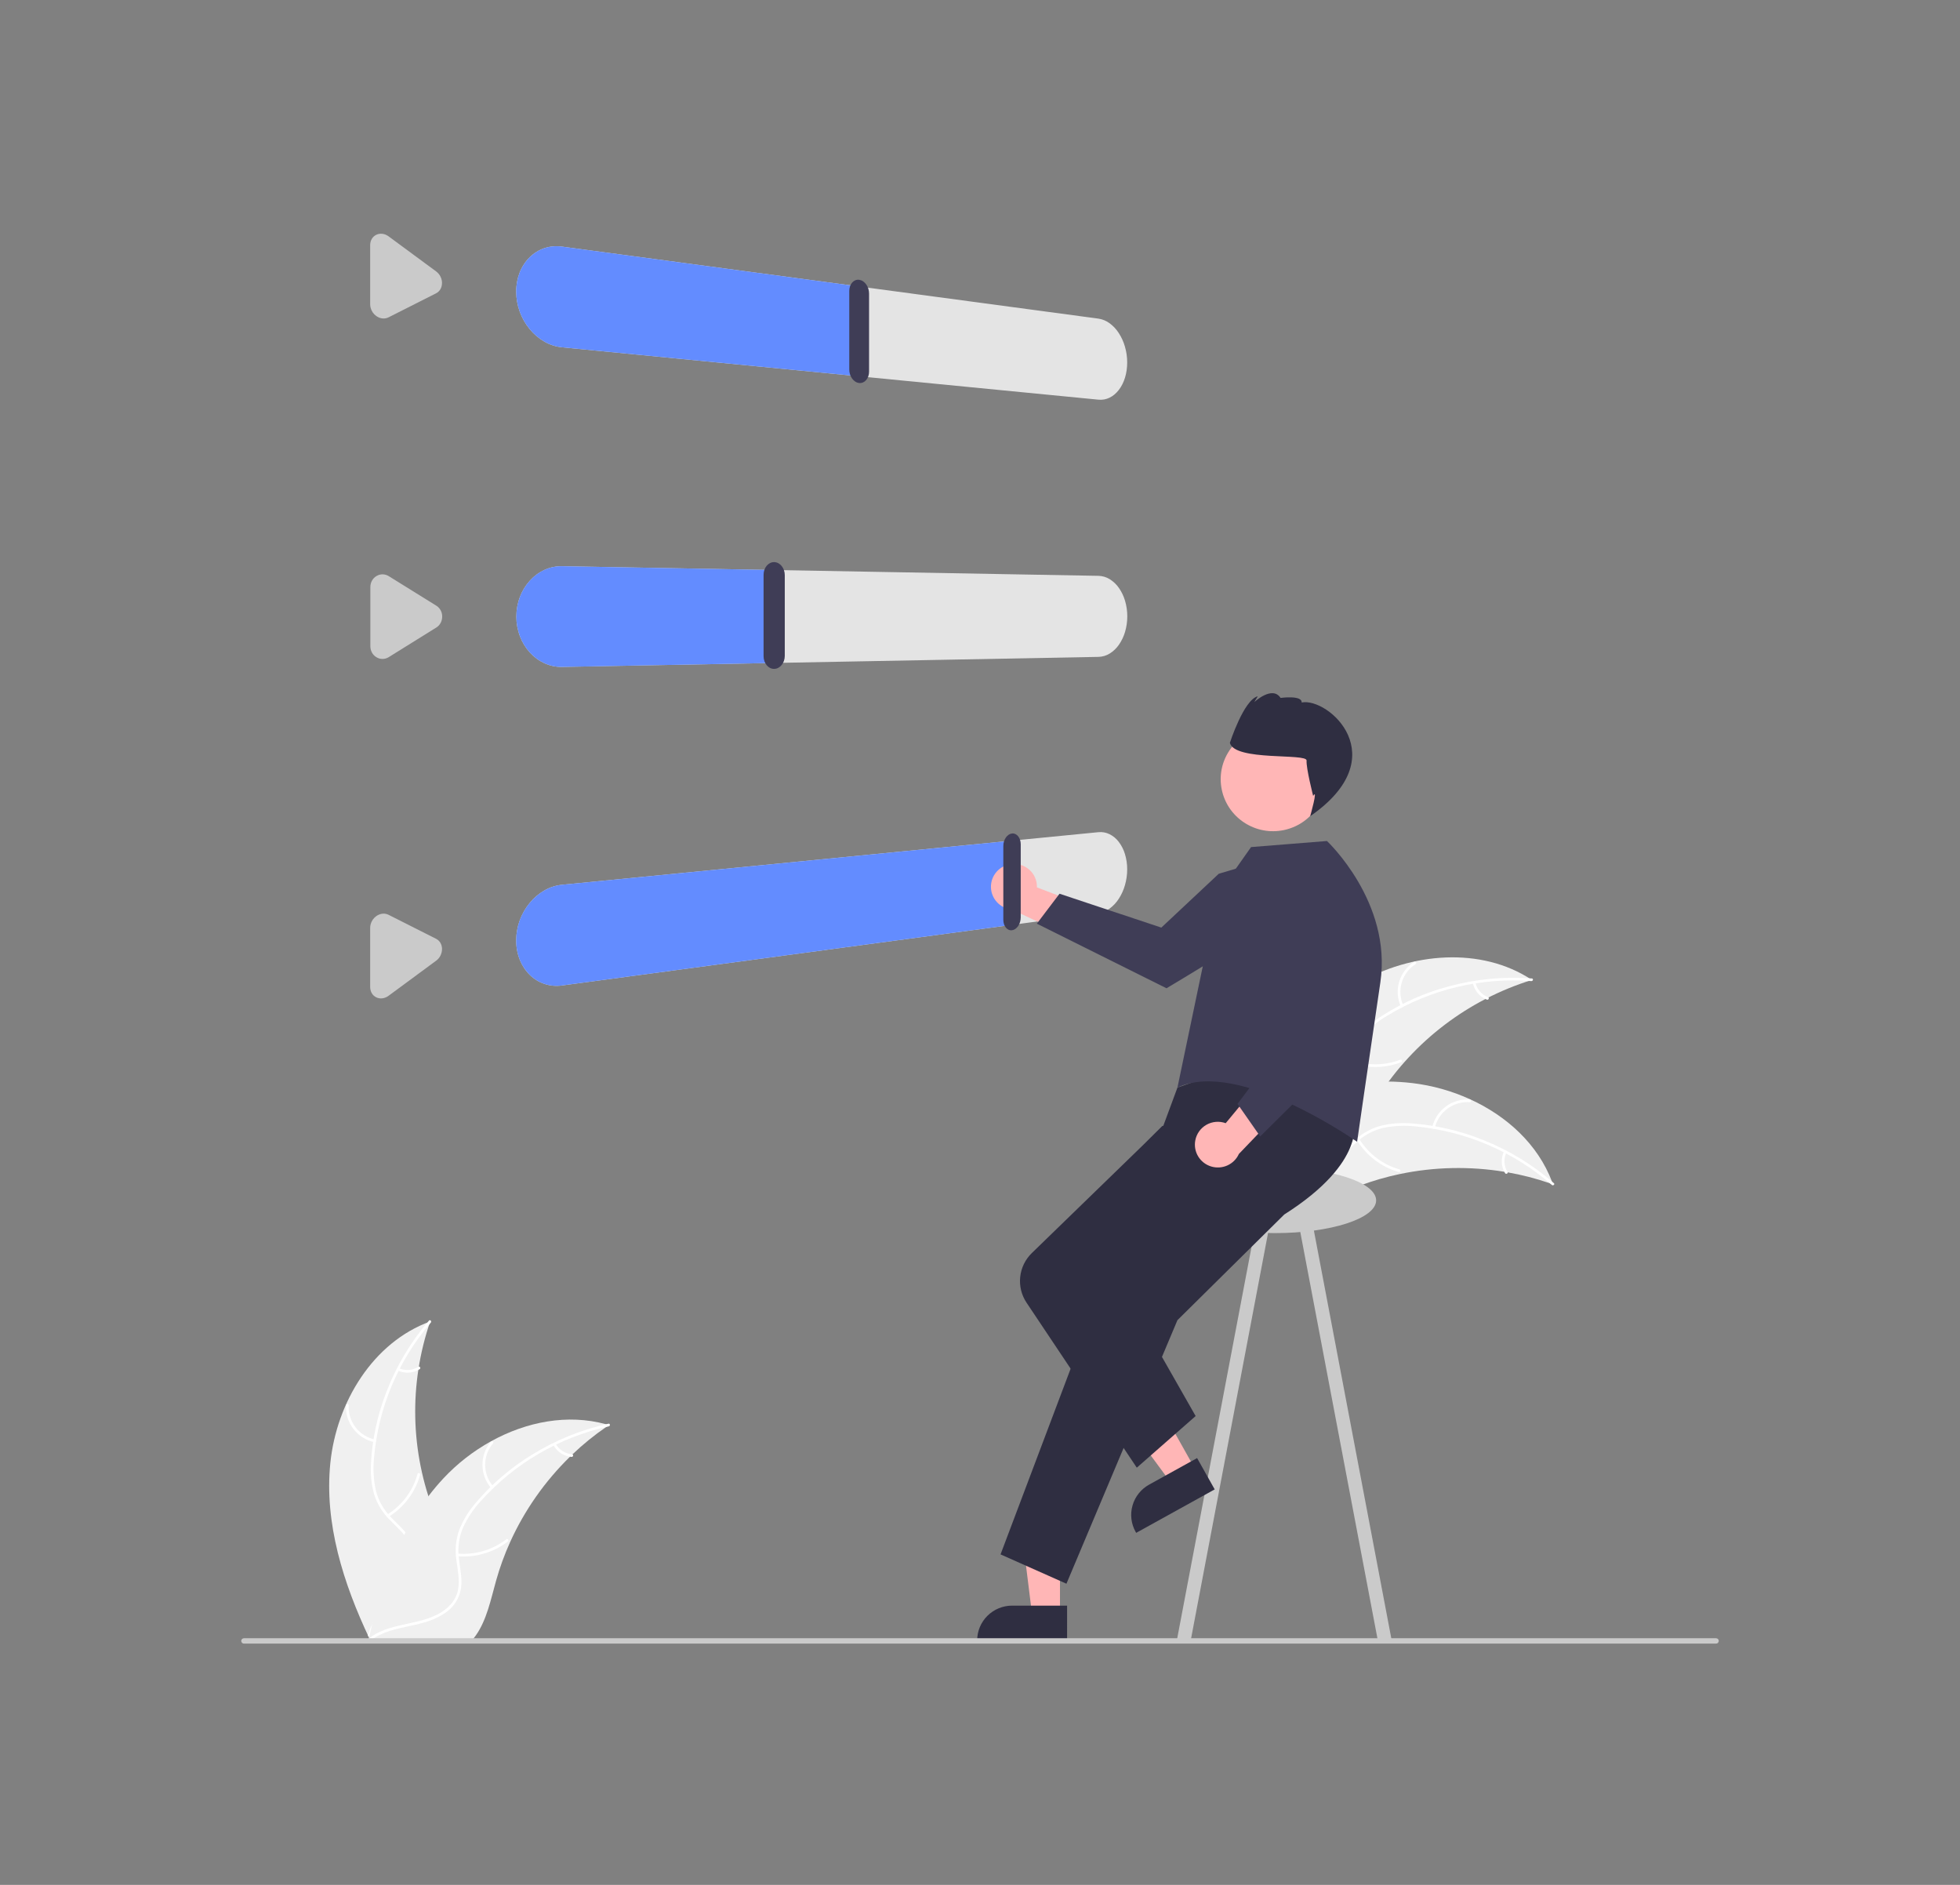 <svg width="260" height="250" viewBox="0 0 260 250" fill="none" xmlns="http://www.w3.org/2000/svg">
<rect x="0" y="0" width="260" height="250" fill="#808080" stroke="none"/>
<g clip-path="url(#clip0)">
<path d="M180.14 130.416C187.141 126.352 196.47 125.503 203.214 129.975C194.795 132.583 187.577 138.063 182.836 145.445C181.019 148.299 179.297 151.66 176.068 152.724C174.06 153.387 171.818 152.978 169.911 152.067C168.004 151.156 166.369 149.78 164.757 148.418L164.242 148.3C168.137 141.24 173.139 134.479 180.14 130.416Z" fill="#F0F0F0"/>
<path d="M203.139 130.126C196.445 129.622 189.762 131.225 184.037 134.705C182.792 135.433 181.669 136.351 180.712 137.425C179.813 138.502 179.221 139.798 178.997 141.178C178.763 142.461 178.672 143.8 178.128 145.004C177.84 145.617 177.425 146.162 176.91 146.603C176.394 147.045 175.791 147.374 175.139 147.568C173.527 148.094 171.821 148.013 170.155 147.877C168.305 147.726 166.386 147.539 164.615 148.223C164.401 148.305 164.284 147.97 164.498 147.887C167.579 146.699 170.884 148.041 174.049 147.476C175.525 147.212 176.931 146.505 177.659 145.148C178.296 143.962 178.39 142.581 178.616 141.28C178.814 139.931 179.342 138.649 180.155 137.549C181.054 136.429 182.139 135.47 183.363 134.712C186.09 132.961 189.078 131.648 192.217 130.818C195.795 129.852 199.512 129.5 203.209 129.778C203.437 129.796 203.367 130.144 203.139 130.126L203.139 130.126Z" fill="white"/>
<path d="M185.814 133.477C185.356 132.444 185.283 131.284 185.607 130.203C185.931 129.122 186.633 128.19 187.585 127.575C187.778 127.451 187.981 127.743 187.788 127.867C186.9 128.438 186.247 129.306 185.947 130.314C185.647 131.321 185.719 132.402 186.152 133.36C186.245 133.569 185.907 133.684 185.814 133.477H185.814Z" fill="white"/>
<path d="M179.03 140.512C181.188 141.367 183.591 141.382 185.761 140.556C185.975 140.474 186.092 140.81 185.878 140.891C183.619 141.747 181.118 141.725 178.874 140.831C178.66 140.746 178.817 140.427 179.03 140.512V140.512Z" fill="white"/>
<path d="M195.727 130.318C195.82 130.754 196.021 131.16 196.312 131.5C196.603 131.84 196.974 132.103 197.392 132.265C197.607 132.348 197.45 132.667 197.236 132.585C196.775 132.403 196.365 132.112 196.043 131.737C195.721 131.362 195.497 130.915 195.389 130.434C195.375 130.389 195.379 130.341 195.399 130.299C195.42 130.258 195.456 130.225 195.5 130.208C195.544 130.193 195.593 130.196 195.636 130.217C195.679 130.237 195.711 130.273 195.727 130.318V130.318Z" fill="white"/>
<path d="M206.009 157.087C205.874 157.039 205.738 156.991 205.6 156.945C203.774 156.312 201.898 155.827 199.993 155.495C199.846 155.467 199.697 155.44 199.549 155.417C194.95 154.665 190.249 154.768 185.688 155.719C183.873 156.1 182.09 156.617 180.354 157.265C177.956 158.161 175.429 159.322 172.946 159.379C172.688 159.387 172.428 159.38 172.17 159.357L164.137 148.933C164.131 148.9 164.122 148.869 164.116 148.836L163.776 148.435C163.863 148.395 163.954 148.356 164.041 148.316C164.092 148.293 164.144 148.272 164.195 148.249C164.229 148.234 164.263 148.219 164.293 148.204C164.304 148.199 164.316 148.194 164.325 148.191C164.355 148.176 164.384 148.165 164.412 148.151C164.922 147.93 165.434 147.713 165.948 147.498C165.951 147.496 165.951 147.496 165.955 147.497C169.879 145.871 173.974 144.557 178.141 143.901C178.266 143.881 178.394 143.859 178.523 143.844C180.402 143.559 182.302 143.427 184.204 143.449C185.245 143.464 186.284 143.532 187.319 143.651C189.99 143.966 192.595 144.695 195.039 145.813C199.909 148.042 204.006 151.792 205.871 156.71C205.918 156.836 205.964 156.959 206.009 157.087Z" fill="#F0F0F0"/>
<path d="M205.858 157.165C200.819 152.762 194.51 150.048 187.828 149.406C186.392 149.243 184.939 149.305 183.523 149.591C182.152 149.913 180.893 150.594 179.877 151.563C178.912 152.447 178.027 153.463 176.862 154.099C176.261 154.415 175.599 154.602 174.919 154.647C174.24 154.692 173.559 154.594 172.921 154.36C171.314 153.816 170.001 152.732 168.754 151.628C167.369 150.402 165.95 149.107 164.121 148.594C163.9 148.532 164.01 148.194 164.231 148.256C167.412 149.148 169.237 152.195 172.106 153.634C173.445 154.306 174.996 154.581 176.4 153.933C177.628 153.367 178.541 152.321 179.511 151.417C180.488 150.458 181.687 149.75 183.003 149.357C184.4 149 185.849 148.883 187.286 149.009C190.525 149.241 193.708 149.977 196.718 151.191C200.16 152.557 203.341 154.497 206.124 156.928C206.297 157.079 206.029 157.314 205.858 157.165H205.858Z" fill="white"/>
<path d="M189.992 149.487C190.253 148.389 190.898 147.419 191.813 146.749C192.728 146.08 193.853 145.755 194.987 145.833C195.033 145.837 195.076 145.858 195.107 145.892C195.138 145.927 195.154 145.972 195.152 146.018C195.15 146.064 195.13 146.107 195.096 146.139C195.063 146.17 195.018 146.188 194.972 146.188C193.916 146.113 192.868 146.416 192.017 147.041C191.167 147.666 190.569 148.572 190.332 149.596C190.281 149.819 189.941 149.708 189.992 149.487V149.487Z" fill="white"/>
<path d="M180.308 151.051C181.512 153.023 183.422 154.471 185.655 155.108C185.876 155.171 185.766 155.508 185.545 155.446C183.223 154.779 181.239 153.267 179.989 151.212C179.87 151.016 180.189 150.856 180.308 151.051V151.051Z" fill="white"/>
<path d="M199.824 152.888C199.634 153.292 199.548 153.737 199.573 154.182C199.599 154.627 199.736 155.059 199.972 155.439C200.093 155.633 199.774 155.793 199.654 155.6C199.395 155.18 199.245 154.703 199.215 154.211C199.185 153.719 199.278 153.228 199.483 152.779C199.499 152.735 199.531 152.699 199.573 152.678C199.615 152.657 199.663 152.652 199.708 152.665C199.753 152.68 199.791 152.711 199.812 152.753C199.834 152.795 199.838 152.843 199.824 152.888V152.888Z" fill="white"/>
<path d="M43.822 194.025C44.644 186.017 49.454 178.038 57.069 175.27C54.228 183.556 54.431 192.574 57.643 200.726C58.893 203.866 60.613 207.228 59.576 210.444C58.93 212.444 57.276 214 55.41 214.992C53.544 215.983 51.46 216.482 49.401 216.971L49.002 217.315C45.553 210.029 43.001 202.033 43.822 194.025Z" fill="#F0F0F0"/>
<path d="M57.149 175.419C52.792 180.487 50.154 186.79 49.611 193.431C49.469 194.858 49.554 196.299 49.864 197.7C50.21 199.056 50.915 200.294 51.907 201.287C52.812 202.232 53.849 203.094 54.508 204.241C54.836 204.832 55.035 205.487 55.091 206.16C55.146 206.833 55.058 207.511 54.832 208.148C54.309 209.75 53.237 211.07 52.144 212.325C50.93 213.719 49.647 215.147 49.159 216.969C49.099 217.19 48.758 217.086 48.817 216.866C49.666 213.695 52.708 211.837 54.113 208.967C54.769 207.628 55.023 206.085 54.348 204.701C53.759 203.492 52.691 202.602 51.765 201.653C50.783 200.698 50.053 199.52 49.636 198.22C49.255 196.839 49.114 195.403 49.219 193.975C49.403 190.757 50.096 187.587 51.272 184.582C52.595 181.145 54.501 177.957 56.907 175.158C57.056 174.985 57.297 175.247 57.149 175.419V175.419Z" fill="white"/>
<path d="M49.659 191.282C48.549 191.04 47.562 190.415 46.873 189.517C46.184 188.62 45.84 187.508 45.901 186.382C45.904 186.336 45.925 186.293 45.959 186.262C45.993 186.231 46.038 186.215 46.084 186.216C46.13 186.217 46.175 186.236 46.207 186.269C46.239 186.302 46.258 186.346 46.258 186.392C46.2 187.441 46.521 188.476 47.163 189.31C47.806 190.145 48.729 190.724 49.764 190.943C49.989 190.991 49.883 191.33 49.659 191.282V191.282Z" fill="white"/>
<path d="M51.384 200.869C53.352 199.643 54.782 197.725 55.389 195.499C55.449 195.279 55.791 195.383 55.731 195.603C55.095 197.918 53.602 199.91 51.552 201.182C51.356 201.303 51.189 200.989 51.384 200.869H51.384Z" fill="white"/>
<path d="M52.934 181.473C53.344 181.656 53.793 181.734 54.241 181.702C54.689 181.669 55.122 181.527 55.501 181.287C55.695 181.163 55.861 181.478 55.669 181.6C55.249 181.863 54.771 182.02 54.276 182.057C53.781 182.094 53.284 182.01 52.83 181.813C52.785 181.797 52.748 181.766 52.726 181.725C52.704 181.684 52.699 181.636 52.711 181.591C52.725 181.546 52.756 181.509 52.798 181.487C52.84 181.465 52.889 181.46 52.934 181.473V181.473Z" fill="white"/>
<path d="M80.781 189.016C80.662 189.097 80.543 189.177 80.424 189.261C78.832 190.351 77.331 191.568 75.937 192.9C75.828 193.001 75.719 193.106 75.612 193.21C72.289 196.454 69.601 200.282 67.685 204.499C66.924 206.178 66.293 207.912 65.798 209.686C65.113 212.136 64.568 214.847 63.15 216.87C63.004 217.083 62.845 217.286 62.674 217.479L49.455 217.772C49.424 217.757 49.394 217.746 49.363 217.732L48.836 217.767C48.855 217.674 48.877 217.578 48.896 217.485C48.907 217.43 48.921 217.376 48.932 217.322C48.94 217.286 48.948 217.25 48.953 217.217C48.956 217.205 48.959 217.193 48.962 217.184C48.967 217.151 48.975 217.12 48.981 217.09C49.101 216.552 49.226 216.013 49.355 215.474C49.355 215.471 49.355 215.471 49.358 215.468C50.349 211.364 51.694 207.306 53.617 203.579C53.675 203.467 53.733 203.352 53.797 203.24C54.673 201.565 55.686 199.964 56.825 198.453C57.451 197.628 58.119 196.834 58.826 196.076C60.657 194.12 62.787 192.462 65.138 191.162C69.823 188.573 75.291 187.5 80.392 188.905C80.523 188.941 80.65 188.977 80.781 189.016Z" fill="#F0F0F0"/>
<path d="M80.755 189.184C74.201 190.627 68.272 194.083 63.81 199.061C62.83 200.115 62.024 201.317 61.422 202.621C60.876 203.91 60.688 205.32 60.877 206.706C61.027 208.001 61.332 209.309 61.162 210.618C61.065 211.286 60.827 211.927 60.463 212.498C60.099 213.069 59.617 213.558 59.05 213.931C57.661 214.898 56.004 215.312 54.37 215.66C52.556 216.047 50.665 216.421 49.169 217.584C48.988 217.725 48.778 217.438 48.959 217.297C51.561 215.273 55.116 215.607 57.98 214.156C59.316 213.479 60.454 212.398 60.755 210.89C61.018 209.572 60.705 208.223 60.542 206.913C60.337 205.564 60.469 204.186 60.925 202.899C61.458 201.569 62.217 200.339 63.166 199.261C65.266 196.801 67.742 194.684 70.504 192.987C73.645 191.034 77.1 189.628 80.72 188.83C80.944 188.781 80.978 189.135 80.755 189.184H80.755Z" fill="white"/>
<path d="M65.152 197.374C64.412 196.517 64.003 195.428 63.998 194.3C63.992 193.172 64.391 192.079 65.123 191.215C65.272 191.041 65.552 191.262 65.403 191.437C64.72 192.239 64.348 193.258 64.355 194.308C64.362 195.359 64.747 196.372 65.441 197.165C65.592 197.338 65.302 197.545 65.152 197.374Z" fill="white"/>
<path d="M60.713 206.059C63.028 206.256 65.333 205.579 67.168 204.165C67.35 204.024 67.56 204.312 67.378 204.452C65.466 205.92 63.066 206.619 60.657 206.409C60.428 206.389 60.485 206.039 60.713 206.059V206.059Z" fill="white"/>
<path d="M73.717 191.499C73.933 191.889 74.245 192.22 74.622 192.462C74.999 192.704 75.432 192.849 75.879 192.884C76.109 192.901 76.052 193.251 75.823 193.234C75.329 193.193 74.852 193.033 74.434 192.766C74.016 192.5 73.671 192.137 73.427 191.707C73.401 191.669 73.391 191.622 73.398 191.576C73.405 191.53 73.43 191.488 73.467 191.46C73.506 191.432 73.553 191.421 73.6 191.428C73.647 191.436 73.689 191.461 73.717 191.499V191.499Z" fill="white"/>
<path d="M145.708 53.01L74.544 46.063C73.72 45.978 72.923 45.72 72.207 45.306C71.468 44.879 70.813 44.323 70.274 43.665C69.115 42.258 68.479 40.498 68.473 38.68C68.472 38.238 68.512 37.796 68.592 37.36C68.668 36.943 68.784 36.534 68.939 36.139C69.09 35.757 69.279 35.391 69.504 35.047C69.726 34.709 69.984 34.395 70.273 34.112C70.555 33.837 70.867 33.594 71.204 33.388C71.859 32.987 72.6 32.743 73.367 32.678C73.759 32.644 74.154 32.654 74.544 32.708L145.708 42.261C146.251 42.342 146.766 42.555 147.204 42.883C147.685 43.241 148.095 43.683 148.416 44.186C148.774 44.741 149.047 45.345 149.228 45.979C149.426 46.662 149.526 47.368 149.525 48.078C149.526 48.424 149.501 48.77 149.453 49.112C149.407 49.439 149.335 49.761 149.24 50.077C149.149 50.378 149.033 50.67 148.893 50.952C148.759 51.22 148.599 51.475 148.417 51.714C148.246 51.938 148.051 52.142 147.836 52.324C147.636 52.492 147.416 52.635 147.18 52.749C146.724 52.971 146.214 53.061 145.708 53.01L145.708 53.01Z" fill="#E4E4E4"/>
<path d="M114.078 49.923L74.544 46.063C73.72 45.978 72.923 45.72 72.207 45.306C71.468 44.879 70.813 44.323 70.274 43.665C69.115 42.258 68.479 40.498 68.473 38.68C68.472 38.238 68.512 37.796 68.592 37.36C68.668 36.943 68.784 36.534 68.939 36.139C69.09 35.757 69.279 35.391 69.504 35.047C69.726 34.709 69.984 34.395 70.273 34.112C70.555 33.837 70.867 33.594 71.204 33.388C71.859 32.986 72.6 32.743 73.367 32.678C73.759 32.644 74.154 32.654 74.544 32.708L114.077 38.016L114.078 49.923Z" fill="#638CFF"/>
<path d="M113.977 50.8C113.794 50.781 113.618 50.719 113.464 50.62C113.301 50.516 113.159 50.383 113.046 50.227C112.922 50.059 112.827 49.872 112.762 49.674C112.693 49.463 112.658 49.242 112.658 49.021V38.587C112.657 38.373 112.692 38.16 112.762 37.958C112.824 37.779 112.92 37.614 113.046 37.472C113.16 37.341 113.304 37.238 113.465 37.172C113.628 37.108 113.805 37.087 113.978 37.112C114.161 37.139 114.336 37.207 114.488 37.312C114.65 37.423 114.79 37.562 114.902 37.722C115.024 37.893 115.119 38.082 115.182 38.282C115.25 38.493 115.285 38.712 115.285 38.934V49.283C115.286 49.497 115.252 49.709 115.182 49.912C115.121 50.093 115.026 50.261 114.902 50.407C114.789 50.541 114.647 50.648 114.487 50.719C114.327 50.789 114.151 50.817 113.977 50.8Z" fill="#3F3D56"/>
<path d="M50.737 42.235C50.666 42.228 50.596 42.216 50.528 42.2C50.457 42.183 50.388 42.161 50.321 42.135C50.251 42.108 50.183 42.077 50.118 42.042C50.05 42.005 49.984 41.965 49.922 41.92C49.542 41.652 49.272 41.257 49.16 40.808C49.122 40.659 49.104 40.505 49.104 40.352V32.517C49.103 32.367 49.122 32.219 49.16 32.074C49.195 31.938 49.249 31.806 49.321 31.685C49.462 31.447 49.671 31.257 49.922 31.138C50.048 31.078 50.182 31.037 50.321 31.017C50.458 30.996 50.599 30.995 50.737 31.013C50.88 31.032 51.019 31.07 51.152 31.125C51.293 31.183 51.426 31.259 51.548 31.349L57.853 35.998C57.965 36.081 58.069 36.176 58.16 36.282C58.342 36.491 58.477 36.736 58.556 37C58.595 37.133 58.62 37.27 58.63 37.408C58.63 37.419 58.631 37.43 58.632 37.441C58.633 37.452 58.633 37.463 58.632 37.474V37.54C58.633 37.686 58.615 37.831 58.579 37.973C58.545 38.106 58.493 38.234 58.425 38.354C58.359 38.47 58.276 38.576 58.179 38.668C58.082 38.761 57.972 38.839 57.853 38.901L51.547 42.087C51.485 42.118 51.42 42.145 51.353 42.168C51.287 42.19 51.22 42.207 51.151 42.22C51.083 42.232 51.014 42.239 50.945 42.242C50.876 42.245 50.806 42.242 50.737 42.235V42.235Z" fill="#CACACA"/>
<path d="M145.722 87.125L74.566 88.457C73.76 88.471 72.961 88.305 72.229 87.971C71.495 87.634 70.837 87.152 70.296 86.555C69.727 85.93 69.281 85.205 68.98 84.417C68.333 82.718 68.333 80.843 68.98 79.143C69.281 78.356 69.727 77.63 70.296 77.005C70.837 76.407 71.495 75.925 72.229 75.587C72.961 75.252 73.76 75.086 74.566 75.1L145.722 76.376C146.252 76.39 146.769 76.545 147.218 76.826C147.697 77.126 148.11 77.521 148.43 77.985C148.79 78.504 149.064 79.078 149.242 79.683C149.637 81.032 149.637 82.464 149.242 83.813C149.064 84.418 148.79 84.992 148.43 85.512C148.11 85.977 147.698 86.373 147.218 86.675C146.769 86.956 146.252 87.111 145.722 87.125V87.125Z" fill="#E4E4E4"/>
<path d="M102.378 87.936L74.566 88.457C73.76 88.471 72.961 88.305 72.229 87.971C71.495 87.634 70.837 87.152 70.296 86.555C69.727 85.93 69.281 85.205 68.98 84.417C68.657 83.575 68.493 82.681 68.495 81.78C68.495 81.333 68.534 80.887 68.614 80.446C68.691 80.016 68.807 79.594 68.962 79.185C69.113 78.782 69.302 78.395 69.526 78.027C69.749 77.662 70.006 77.319 70.295 77.003C70.576 76.695 70.888 76.415 71.225 76.169C71.55 75.932 71.899 75.731 72.266 75.567C72.989 75.245 73.774 75.085 74.566 75.1L102.378 75.599V87.936Z" fill="#638CFF"/>
<path d="M102.702 88.717C102.512 88.721 102.324 88.678 102.155 88.594C101.982 88.507 101.829 88.385 101.706 88.236C101.573 88.076 101.47 87.894 101.402 87.698C101.327 87.484 101.29 87.26 101.29 87.035V76.237C101.29 76.012 101.327 75.787 101.402 75.574C101.47 75.378 101.573 75.195 101.706 75.035C101.829 74.887 101.982 74.765 102.155 74.679C102.324 74.594 102.512 74.552 102.702 74.556C102.894 74.561 103.081 74.611 103.248 74.701C103.42 74.795 103.572 74.922 103.693 75.075C103.824 75.238 103.926 75.423 103.993 75.62C104.066 75.834 104.103 76.057 104.103 76.282V86.99C104.103 87.215 104.066 87.439 103.993 87.652C103.926 87.849 103.824 88.034 103.693 88.198C103.572 88.35 103.42 88.478 103.248 88.572C103.081 88.662 102.894 88.712 102.702 88.717V88.717Z" fill="#3F3D56"/>
<path d="M50.761 87.398C50.62 87.4 50.48 87.383 50.345 87.347C50.276 87.328 50.208 87.305 50.142 87.277C50.074 87.249 50.009 87.216 49.946 87.178C49.82 87.104 49.705 87.013 49.603 86.909C49.502 86.805 49.416 86.688 49.345 86.561C49.274 86.433 49.22 86.296 49.184 86.154C49.147 86.007 49.128 85.857 49.128 85.705V77.871C49.128 77.719 49.147 77.568 49.184 77.421C49.22 77.28 49.274 77.143 49.345 77.015C49.486 76.76 49.694 76.546 49.946 76.398C50.071 76.324 50.205 76.267 50.345 76.228C50.618 76.155 50.906 76.159 51.176 76.24C51.316 76.282 51.449 76.342 51.572 76.419L57.877 80.334L57.9 80.348L57.922 80.363L57.945 80.378L57.967 80.393C58.068 80.466 58.16 80.549 58.242 80.643C58.324 80.737 58.395 80.839 58.453 80.948C58.513 81.058 58.559 81.175 58.593 81.295C58.628 81.419 58.649 81.546 58.656 81.675V81.784C58.657 81.932 58.639 82.079 58.603 82.223C58.569 82.362 58.517 82.496 58.45 82.622C58.383 82.746 58.3 82.861 58.204 82.965C58.107 83.068 57.996 83.159 57.875 83.234L51.572 87.156C51.51 87.194 51.445 87.229 51.378 87.259C51.312 87.289 51.245 87.314 51.176 87.335C51.108 87.355 51.039 87.37 50.97 87.381C50.901 87.392 50.831 87.397 50.761 87.398V87.398Z" fill="#CACACA"/>
<path d="M145.708 121.125L74.544 130.709C73.771 130.819 72.983 130.75 72.242 130.505C71.5 130.261 70.827 129.849 70.274 129.301C69.702 128.737 69.254 128.061 68.958 127.316C68.632 126.494 68.468 125.619 68.473 124.736C68.479 122.919 69.115 121.158 70.274 119.751C70.813 119.092 71.468 118.536 72.207 118.109C72.923 117.695 73.72 117.436 74.544 117.351L145.708 110.376C146.223 110.325 146.742 110.42 147.204 110.651C147.682 110.895 148.096 111.244 148.416 111.672C148.78 112.156 149.055 112.699 149.228 113.276C149.429 113.935 149.529 114.619 149.525 115.307C149.526 116.017 149.426 116.723 149.228 117.406C149.047 118.04 148.774 118.644 148.416 119.199C148.095 119.703 147.685 120.145 147.204 120.503C146.766 120.831 146.251 121.045 145.708 121.125V121.125Z" fill="#E4E4E4"/>
<path d="M134.519 122.632L74.544 130.708C73.771 130.819 72.983 130.749 72.242 130.505C71.5 130.261 70.827 129.849 70.274 129.301C69.702 128.736 69.254 128.06 68.958 127.316C68.632 126.495 68.468 125.619 68.473 124.737C68.473 124.286 68.513 123.835 68.592 123.39C68.827 122.053 69.406 120.799 70.273 119.75C70.554 119.409 70.866 119.094 71.204 118.809C71.527 118.535 71.875 118.293 72.244 118.085C72.601 117.885 72.977 117.72 73.367 117.595C73.749 117.473 74.144 117.391 74.543 117.351L134.519 111.473V122.632Z" fill="#638CFF"/>
<path d="M50.736 132.411C50.667 132.42 50.597 132.424 50.527 132.424C50.458 132.423 50.389 132.418 50.321 132.407C50.182 132.387 50.048 132.345 49.922 132.286C49.671 132.167 49.462 131.976 49.321 131.738C49.249 131.616 49.195 131.485 49.16 131.349C49.122 131.205 49.103 131.056 49.104 130.908V123.072C49.104 122.918 49.123 122.765 49.16 122.616C49.272 122.167 49.542 121.772 49.922 121.503C50.045 121.416 50.179 121.344 50.321 121.289C50.454 121.237 50.594 121.203 50.737 121.188C50.875 121.174 51.015 121.179 51.152 121.204C51.29 121.229 51.423 121.274 51.547 121.337L57.853 124.52L57.876 124.532L57.898 124.544L57.921 124.557L57.943 124.57C58.038 124.627 58.126 124.696 58.205 124.775C58.283 124.854 58.352 124.942 58.41 125.036C58.468 125.133 58.516 125.237 58.551 125.344C58.588 125.457 58.613 125.573 58.625 125.691C58.626 125.706 58.628 125.722 58.629 125.738C58.63 125.753 58.631 125.769 58.632 125.785C58.632 125.801 58.633 125.817 58.634 125.832C58.635 125.849 58.635 125.865 58.634 125.881C58.634 126.031 58.616 126.18 58.581 126.326C58.511 126.615 58.376 126.885 58.185 127.114C58.087 127.23 57.975 127.333 57.853 127.423L51.547 132.074C51.485 132.12 51.42 132.162 51.353 132.2C51.288 132.237 51.221 132.27 51.151 132.299C51.084 132.327 51.015 132.35 50.945 132.369C50.877 132.388 50.807 132.402 50.736 132.411V132.411Z" fill="#CACACA"/>
<path d="M134.086 114.616C134.525 114.553 134.972 114.587 135.397 114.714C135.821 114.842 136.213 115.06 136.543 115.354C136.873 115.647 137.135 116.009 137.309 116.414C137.483 116.819 137.565 117.257 137.551 117.697L147.612 121.54L143.053 124.773L134.198 120.627C133.455 120.553 132.765 120.212 132.259 119.667C131.753 119.122 131.466 118.412 131.452 117.671C131.438 116.93 131.698 116.21 132.184 115.647C132.669 115.084 133.346 114.717 134.086 114.616H134.086Z" fill="#FFB6B6"/>
<path d="M172.288 112.729L173.991 115.801C173.579 117.749 172.516 119.501 170.974 120.774C168.368 122.955 154.742 131.079 154.742 131.079L137.54 122.508L140.549 118.539L154.054 123.031L161.673 115.891L172.288 112.729Z" fill="#3F3D56"/>
<path d="M173.851 160.891L172.073 161.223L182.798 217.718L184.577 217.385L173.851 160.891Z" fill="#CACACA"/>
<path d="M156.146 217.385L157.925 217.718L168.651 161.223L166.872 160.891L156.146 217.385Z" fill="#CACACA"/>
<path d="M169.123 163.552C176.538 163.552 182.549 161.608 182.549 159.211C182.549 156.813 176.538 154.869 169.123 154.869C161.709 154.869 155.698 156.813 155.698 159.211C155.698 161.608 161.709 163.552 169.123 163.552Z" fill="#CACACA"/>
<path d="M140.609 214.159L136.911 214.159L135.151 200L140.61 200L140.609 214.159Z" fill="#FFB6B6"/>
<path d="M141.552 217.718L129.626 217.717V217.567C129.627 216.346 130.116 215.174 130.986 214.31C131.857 213.446 133.037 212.961 134.268 212.961H134.269L141.553 212.961L141.552 217.718Z" fill="#2F2E41"/>
<path d="M158.564 194.894L155.333 196.681L146.85 185.165L151.618 182.527L158.564 194.894Z" fill="#FFB6B6"/>
<path d="M161.134 197.546L150.717 203.309L150.643 203.178C150.044 202.111 149.896 200.851 150.233 199.676C150.569 198.501 151.362 197.506 152.437 196.911L152.438 196.911L158.8 193.391L161.134 197.546Z" fill="#2F2E41"/>
<path d="M179.572 148.596C179.572 148.596 181.365 154.11 170.362 161.084L156.191 175.099L141.466 210.056L132.725 206.166L146.168 170.553L154.029 156.892L154.257 149.48L156.191 144.254L170.219 139.314L179.572 148.596Z" fill="#2F2E41"/>
<path d="M150.799 194.665L136.174 172.78C135.502 171.773 135.205 170.565 135.333 169.364C135.46 168.163 136.006 167.044 136.875 166.199L151.684 151.822L154.195 149.33H159.813L157.179 158.977L148.038 169.26L158.605 187.818L150.799 194.665Z" fill="#2F2E41"/>
<path d="M161.549 118.611L165.956 112.352L176.026 111.547C176.026 111.547 184.683 119.642 183.108 130.302C181.533 140.961 180.024 151.44 180.024 151.44C180.024 151.44 164.336 140.362 156.191 144.254L161.549 118.611Z" fill="#3F3D56"/>
<path d="M158.557 151.268C158.635 150.835 158.808 150.424 159.063 150.064C159.319 149.704 159.65 149.404 160.035 149.185C160.42 148.967 160.849 148.834 161.291 148.798C161.733 148.761 162.177 148.821 162.593 148.974L169.436 140.705L171.092 146.016L164.341 153.054C164.037 153.731 163.493 154.273 162.812 154.579C162.132 154.884 161.362 154.931 160.649 154.711C159.936 154.491 159.33 154.019 158.944 153.384C158.558 152.75 158.42 151.997 158.557 151.268V151.268Z" fill="#FFB6B6"/>
<path d="M167.17 150.731L164.157 146.411L172.714 135.087L168.306 125.712L168.627 114.56L172.27 113.892L172.315 113.915C174.086 114.927 175.455 116.509 176.194 118.4C177.103 120.654 179.132 129.119 180.26 133.963C180.482 134.902 180.457 135.881 180.19 136.808C179.922 137.735 179.419 138.579 178.73 139.258L167.17 150.731Z" fill="#3F3D56"/>
<path d="M174.853 106.873C176.814 103.599 175.729 99.367 172.43 97.421C169.131 95.474 164.867 96.551 162.906 99.825C160.945 103.099 162.029 107.331 165.328 109.277C168.627 111.224 172.891 110.147 174.853 106.873Z" fill="#FFB6B6"/>
<path d="M173.322 100.873C173.248 101.874 174.195 105.567 174.195 105.567C174.888 104.409 173.799 108.257 173.799 108.257C185.182 100.382 176.188 92.471 172.669 93.174C172.743 92.173 169.873 92.569 169.873 92.569C168.78 90.879 166.384 93.123 166.384 93.123L166.846 92.351C164.986 92.82 163.147 98.527 163.147 98.527C163.778 100.988 173.395 99.871 173.322 100.873Z" fill="#2F2E41"/>
<path d="M134.252 123.381C134.099 123.403 133.944 123.382 133.802 123.321C133.659 123.257 133.532 123.16 133.434 123.039C133.322 122.903 133.237 122.747 133.183 122.58C133.122 122.389 133.091 122.19 133.093 121.989V112.209C133.092 112.002 133.123 111.796 133.183 111.597C133.239 111.413 133.324 111.239 133.434 111.08C133.532 110.936 133.657 110.811 133.802 110.713C133.936 110.622 134.091 110.566 134.252 110.549C134.406 110.534 134.561 110.561 134.7 110.627C134.843 110.697 134.968 110.798 135.066 110.923C135.175 111.062 135.259 111.22 135.312 111.389C135.373 111.579 135.403 111.778 135.403 111.978V121.684C135.402 121.891 135.372 122.097 135.312 122.295C135.257 122.48 135.174 122.657 135.066 122.818C134.968 122.965 134.844 123.094 134.7 123.198C134.568 123.294 134.414 123.357 134.252 123.381V123.381Z" fill="#3F3D56"/>
<path d="M227.641 218H32.359C32.264 218 32.173 217.962 32.106 217.895C32.039 217.828 32.001 217.738 32.001 217.644C32.001 217.549 32.039 217.459 32.106 217.392C32.173 217.325 32.264 217.287 32.359 217.287H227.641C227.736 217.287 227.827 217.325 227.895 217.391C227.962 217.458 228 217.549 228 217.644C228 217.738 227.962 217.829 227.895 217.896C227.827 217.962 227.736 218 227.641 218Z" fill="#CACACA"/>
</g>
<defs>
<clipPath id="clip0">
<rect width="196" height="187" fill="white" transform="translate(32 31)"/>
</clipPath>
</defs>
</svg>
